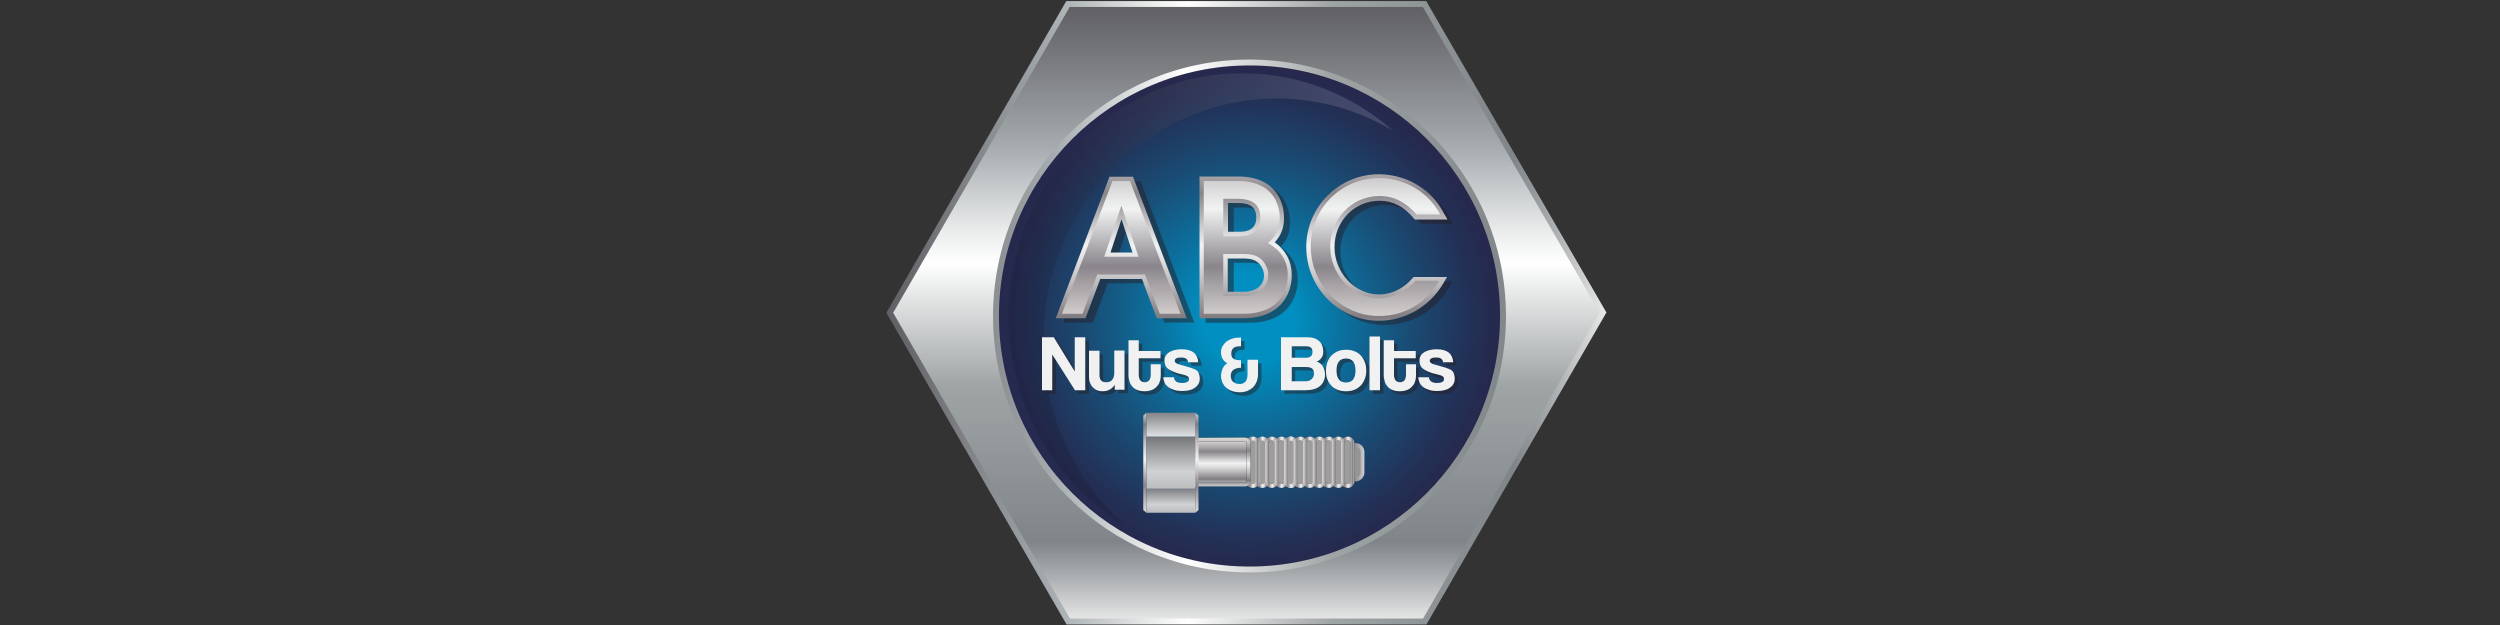 <?xml version="1.0" encoding="utf-8"?>
<!-- Generator: Adobe Illustrator 26.0.2, SVG Export Plug-In . SVG Version: 6.00 Build 0)  -->
<svg version="1.1" id="Layer_1" xmlns="http://www.w3.org/2000/svg" xmlns:xlink="http://www.w3.org/1999/xlink" x="0px" y="0px"
	 viewBox="0 0 1000 250" style="enable-background:new 0 0 1000 250;" xml:space="preserve">
<rect x="0" y="0" width="1000" height="250" fill="#333333" stroke="none"/>
<style type="text/css">
	.st0{fill:url(#SVGID_1_);}
	.st1{opacity:0.15;fill:url(#SVGID_00000168807803369086696450000009633140940224331655_);}
	.st2{fill:url(#SVGID_00000041277761963533379070000016022828438595241356_);}
	.st3{opacity:0.5;fill:#261F26;}
	.st4{opacity:0.5;}
	.st5{fill:#261F26;}
	.st6{fill:#F1F1F2;}
	
		.st7{fill:none;stroke:url(#SVGID_00000048482079292663353310000015582928144058805150_);stroke-width:2.359;stroke-miterlimit:10;}
	.st8{fill:url(#XMLID_00000044896464025388355410000006800283473313495217_);}
	.st9{fill:url(#XMLID_00000160192597841890492410000008712471599442772149_);}
	.st10{fill:url(#XMLID_00000040553755026178923030000009505184194773123242_);}
	.st11{fill:url(#XMLID_00000071517454867133251280000000951337409229623481_);}
	.st12{fill:url(#XMLID_00000167360272217529012740000002608556718200481719_);}
	.st13{fill:url(#XMLID_00000018938456235751914430000016075512613001372050_);}
	.st14{fill:#959595;}
	
		.st15{fill:#9D9D9D;stroke:url(#XMLID_00000114773250161186658810000005543037777277326512_);stroke-width:1.527;stroke-linecap:round;stroke-linejoin:round;stroke-miterlimit:10;}
	
		.st16{fill:#9D9D9D;stroke:url(#XMLID_00000044179680089024947540000003791556450517761471_);stroke-width:1.527;stroke-linecap:round;stroke-linejoin:round;stroke-miterlimit:10;}
	
		.st17{fill:none;stroke:url(#XMLID_00000125604438437550345370000017516251987668545976_);stroke-width:1.527;stroke-linecap:round;stroke-linejoin:round;stroke-miterlimit:10;}
	
		.st18{fill:url(#XMLID_00000072269735822138489140000014635501794833119875_);stroke:#243035;stroke-width:1.527;stroke-linecap:round;stroke-linejoin:round;stroke-miterlimit:10;}
	
		.st19{fill:none;stroke:url(#XMLID_00000000196686622461154010000014467882139922034052_);stroke-width:1.527;stroke-linecap:round;stroke-linejoin:round;stroke-miterlimit:10;}
	.st20{fill:#9D9D9D;stroke:#243035;stroke-width:1.527;stroke-linecap:round;stroke-linejoin:round;stroke-miterlimit:10;}
	
		.st21{fill:#9D9D9D;stroke:url(#XMLID_00000175322810652286337320000003018578338845481383_);stroke-width:1.527;stroke-linecap:round;stroke-linejoin:round;stroke-miterlimit:10;}
	
		.st22{fill:none;stroke:url(#XMLID_00000160874570262922659770000014756767086720699828_);stroke-width:1.527;stroke-linecap:round;stroke-linejoin:round;stroke-miterlimit:10;}
	
		.st23{fill:none;stroke:url(#XMLID_00000008854353546523344360000014779389810474318227_);stroke-width:1.527;stroke-linecap:round;stroke-linejoin:round;stroke-miterlimit:10;}
	
		.st24{fill:none;stroke:url(#XMLID_00000053526919283521127500000006030120774664377247_);stroke-width:1.527;stroke-linecap:round;stroke-linejoin:round;stroke-miterlimit:10;}
	
		.st25{fill:none;stroke:url(#XMLID_00000033362726111140498730000002920452116880470181_);stroke-width:1.527;stroke-linecap:round;stroke-linejoin:round;stroke-miterlimit:10;}
	
		.st26{fill:none;stroke:url(#XMLID_00000180326858528452007070000009585469718253451189_);stroke-width:1.527;stroke-linecap:round;stroke-linejoin:round;stroke-miterlimit:10;}
	
		.st27{fill:none;stroke:url(#XMLID_00000111878538892645815740000002837888817614267576_);stroke-width:1.527;stroke-linecap:round;stroke-linejoin:round;stroke-miterlimit:10;}
	
		.st28{fill:none;stroke:url(#XMLID_00000013911101418942298390000012021288404114029459_);stroke-width:1.527;stroke-linecap:round;stroke-linejoin:round;stroke-miterlimit:10;}
	
		.st29{fill:none;stroke:url(#XMLID_00000085935386237755893370000003315108676083689623_);stroke-width:1.527;stroke-linecap:round;stroke-linejoin:round;stroke-miterlimit:10;}
	
		.st30{fill:none;stroke:url(#XMLID_00000067224191511704391250000004029785345463569796_);stroke-width:1.527;stroke-linecap:round;stroke-linejoin:round;stroke-miterlimit:10;}
	.st31{fill:url(#SVGID_00000126312071510658747040000007423973430365958806_);}
	.st32{fill:url(#SVGID_00000163782101414594213390000017923965397537703349_);}
	.st33{fill:url(#SVGID_00000007391569904013526520000000240268856368184982_);}
	.st34{fill:url(#SVGID_00000023251793328256965880000015725069580576876221_);}
	.st35{fill:url(#SVGID_00000109025936918345803870000010804139335384187830_);}
</style>
<g>
	<radialGradient id="SVGID_1_" cx="499.691" cy="127.949" r="140.692" gradientUnits="userSpaceOnUse">
		<stop  offset="0.129" style="stop-color:#008FC0"/>
		<stop  offset="0.26" style="stop-color:#0B72A0"/>
		<stop  offset="0.47" style="stop-color:#1A4A72"/>
		<stop  offset="0.632" style="stop-color:#233056"/>
		<stop  offset="0.726" style="stop-color:#27274B"/>
		<stop  offset="1" style="stop-color:#1A1131"/>
	</radialGradient>
	<circle class="st0" cx="499.7" cy="127.9" r="103.2"/>
	
		<linearGradient id="SVGID_00000158733205244885785960000014694314366682526862_" gradientUnits="userSpaceOnUse" x1="553.826" y1="47.831" x2="404.098" y2="160.659">
		<stop  offset="0" style="stop-color:#FFFFFF"/>
		<stop  offset="5.181575e-02" style="stop-color:#E2E1E2"/>
		<stop  offset="0.152" style="stop-color:#B0AEB1"/>
		<stop  offset="0.257" style="stop-color:#848085"/>
		<stop  offset="0.364" style="stop-color:#5F5A5F"/>
		<stop  offset="0.475" style="stop-color:#403B41"/>
		<stop  offset="0.589" style="stop-color:#29232A"/>
		<stop  offset="0.71" style="stop-color:#181119"/>
		<stop  offset="0.841" style="stop-color:#0E070F"/>
		<stop  offset="1" style="stop-color:#0B040C"/>
	</linearGradient>
	<path style="opacity:0.15;fill:url(#SVGID_00000158733205244885785960000014694314366682526862_);" d="M417.3,136.4
		c0-53.5,41.8-97,93.4-97c16.9,0,32.8,4.7,46.5,12.9c-16.3-14.4-37.4-23-60.4-23c-51.6,0-93.4,43.4-93.4,97
		c0,36,18.9,67.4,46.9,84.1C430.1,192.5,417.3,166,417.3,136.4z"/>
	
		<linearGradient id="SVGID_00000119112856891601897010000002068376875723365011_" gradientUnits="userSpaceOnUse" x1="498.5" y1="1.556" x2="498.5" y2="248.667">
		<stop  offset="0" style="stop-color:#5F5F63"/>
		<stop  offset="0.102" style="stop-color:#7C7E82"/>
		<stop  offset="0.231" style="stop-color:#A5ABAE"/>
		<stop  offset="0.24" style="stop-color:#A9AFB2"/>
		<stop  offset="0.361" style="stop-color:#E7E9E9"/>
		<stop  offset="0.419" style="stop-color:#FFFFFF"/>
		<stop  offset="0.618" style="stop-color:#9FA4A5"/>
		<stop  offset="0.871" style="stop-color:#808589"/>
		<stop  offset="0.931" style="stop-color:#AEB1B3"/>
		<stop  offset="1" style="stop-color:#E9E9E9"/>
	</linearGradient>
	<path style="fill:url(#SVGID_00000119112856891601897010000002068376875723365011_);" d="M569.8,1.6l-142.6,0l-71.3,123.5
		l71.4,123.5l142.6,0l71.3-123.6L569.8,1.6z M499.8,227.8c-56,0-101.4-45.4-101.4-101.4c0-56,45.4-101.4,101.4-101.4
		c56,0,101.4,45.4,101.4,101.4C601.2,182.4,555.8,227.8,499.8,227.8z"/>
	<path id="XMLID_136_" class="st3" d="M465.7,129l-5.9-15.7h-16.7l-5.9,15.7h-11.9l21.5-56.6h9.4l21.5,56.6H465.7z M455.9,102.7
		l-4.4-13.3l-4.4,13.3H455.9z"/>
	<path id="XMLID_132_" class="st3" d="M482.2,129V72.4h15.5c8.6,0,14.6,3.5,17.1,10c0.8,2,1.2,4.3,1.2,6.5c0,4-1.1,7-3.7,9.8
		c4.5,3.3,6.8,7.7,6.8,13.2c0,2.5-0.5,4.9-1.4,7.1c-2.9,6.6-9.1,10.1-18,10.1H482.2z M500.1,118.4c3.9,0,7.9-2,7.9-6.6
		c0-1.4-0.6-3-1.5-4.1c-1.7-2.2-3.8-2.6-7.3-2.6h-5.7v13.3H500.1z M498,94.5c6.1,0,6.8-3.3,6.8-5.7c0-2.5-0.7-5.8-7.2-5.8h-4.1v11.5
		H498z"/>
	<path id="XMLID_131_" class="st3" d="M553.8,130c-16,0-29-13.3-29-29.5c0-16.1,13.1-29.1,29.1-29.1c6.1,0,12.4,2,17.2,5.5
		c4.3,3,6.6,6.2,8.7,10l1.5,2.6h-13.1l-0.5-0.6c-4-4.7-8.3-6.9-13.6-6.9c-10.1,0-18,8.2-18,18.6c0,10.2,8.2,18.9,17.9,18.9
		c4.8,0,9.8-2.4,13.2-6.4l0.5-0.6h13.4l-1.5,2.6C574.1,124.4,564.5,130,553.8,130z"/>
	<g class="st4">
		<path class="st5" d="M431.5,157.5l-9.1-14.3v14.3h-4.1v-21.2h4.7l8.4,13.7v-13.7h4.2v21.2H431.5z"/>
		<path class="st5" d="M447.3,157.5v-2.2c-1.1,1.7-2.7,2.6-4.9,2.6c-0.8,0-1.5-0.1-2.2-0.4c-0.7-0.3-1.2-0.7-1.7-1.2
			c-0.5-0.5-0.8-1.1-1.1-1.8c-0.3-0.7-0.4-1.5-0.4-2.4v-10.4h4.2v9.7c0,2,0.9,2.9,2.7,2.9c1.1,0,1.9-0.3,2.4-1
			c0.5-0.7,0.8-1.5,0.8-2.6v-9.1h4.1v15.7H447.3z"/>
		<path class="st5" d="M461.8,147.1h3.9v4.5c0,0.8-0.1,1.6-0.4,2.4c-0.2,0.8-0.6,1.4-1.2,2c-0.5,0.6-1.2,1.1-2,1.4
			c-0.8,0.3-1.8,0.5-2.9,0.5c-1.2,0-2.1-0.2-2.9-0.5c-0.8-0.3-1.5-0.8-2-1.4c-0.5-0.6-0.9-1.2-1.1-2c-0.2-0.8-0.4-1.6-0.4-2.4v-14.1
			h4.1v4.3h8.7v2.9H457v6.5c0,1,0.2,1.8,0.6,2.3c0.4,0.5,1,0.8,1.8,0.8c0.8,0,1.4-0.3,1.8-0.8c0.4-0.5,0.6-1.3,0.6-2.3V147.1z"/>
		<path class="st5" d="M476.7,146.5c-0.1-0.7-0.4-1.3-0.8-1.6c-0.4-0.3-1.1-0.5-2-0.5c-0.9,0-1.5,0.1-1.9,0.3
			c-0.4,0.2-0.7,0.5-0.7,1c0,0.4,0.2,0.8,0.7,1c0.4,0.3,1.1,0.5,1.9,0.7c1.4,0.4,2.5,0.7,3.5,1c0.9,0.3,1.7,0.6,2.3,0.9
			c0.6,0.4,1,0.8,1.2,1.4c0.2,0.5,0.4,1.3,0.4,2.2c0,1.4-0.6,2.6-1.8,3.5c-1.2,0.9-2.9,1.4-5.2,1.4c-1.1,0-2.2-0.1-3.1-0.4
			c-0.9-0.3-1.7-0.6-2.4-1.1c-0.7-0.5-1.2-1.1-1.5-1.7c-0.4-0.7-0.5-1.4-0.6-2.3h4.3c0,0.7,0.3,1.3,0.9,1.7c0.6,0.4,1.3,0.6,2.3,0.6
			c0.8,0,1.5-0.1,2-0.4c0.6-0.2,0.8-0.6,0.8-1.1c0-0.6-0.2-1-0.6-1.2c-0.4-0.3-1.1-0.5-1.9-0.7c-1.5-0.3-2.8-0.7-3.7-1.1
			c-0.9-0.4-1.7-0.8-2.2-1.2c-0.5-0.4-0.9-0.9-1.1-1.5c-0.2-0.5-0.3-1.1-0.3-1.8c0-0.6,0.1-1.2,0.4-1.7c0.2-0.5,0.6-1,1.2-1.4
			c0.5-0.4,1.2-0.7,2.1-1c0.9-0.2,1.9-0.4,3.1-0.4c2.3,0,3.9,0.5,5,1.4c1,0.9,1.6,2.2,1.7,3.8H476.7z"/>
		<path class="st5" d="M500.6,145.3h4v5.7c0,1.1-0.2,2.1-0.5,3c-0.4,0.9-0.8,1.6-1.5,2.3c-0.6,0.6-1.4,1.1-2.3,1.5
			c-0.9,0.3-1.8,0.5-2.9,0.5c-1.2,0-2.3-0.2-3.2-0.5c-0.9-0.3-1.7-0.8-2.4-1.4c-0.7-0.6-1.1-1.3-1.5-2.1c-0.3-0.8-0.5-1.7-0.5-2.6
			c0-0.5,0.1-1,0.2-1.5c0.1-0.5,0.3-1,0.5-1.5c0.2-0.4,0.5-0.8,0.8-1.2c0.3-0.3,0.7-0.6,1-0.8c-1.6-0.9-2.5-2.3-2.5-4.4
			c0-0.9,0.2-1.7,0.6-2.4c0.4-0.7,0.9-1.3,1.6-1.9c0.7-0.5,1.5-0.9,2.5-1.2c1-0.3,2.1-0.4,3.3-0.4v3.5c-1.5,0-2.5,0.2-3,0.7
			c-0.6,0.5-0.9,1.2-0.9,2.3c0,0.9,0.3,1.6,0.9,2c0.6,0.4,1.6,0.6,3,0.6v3c-1.3,0-2.3,0.3-3,0.8c-0.7,0.5-1.1,1.3-1.1,2.4
			c0,0.4,0.1,0.9,0.2,1.3c0.1,0.4,0.4,0.7,0.6,1c0.3,0.3,0.7,0.5,1.1,0.7c0.4,0.2,1,0.3,1.6,0.3c2.1,0,3.2-1.3,3.2-3.8V145.3z"/>
		<path class="st5" d="M513.8,157.5v-21.2h10.5c2.1,0,3.7,0.5,4.8,1.6c1.1,1,1.6,2.4,1.6,4.2c0,0.9-0.2,1.7-0.7,2.4
			c-0.5,0.7-1.1,1.2-1.9,1.5c0.4,0.2,0.9,0.4,1.3,0.7c0.4,0.3,0.7,0.6,1,1c0.3,0.4,0.5,0.9,0.7,1.5c0.2,0.6,0.3,1.2,0.3,2
			c0,1.9-0.7,3.5-2,4.6c-1.3,1.1-3.3,1.7-6,1.7H513.8z M518.1,139.9v4.6h5.6c1.8,0,2.7-0.8,2.7-2.3c0-0.8-0.2-1.4-0.7-1.8
			c-0.5-0.4-1.2-0.5-2.3-0.5H518.1z M523.7,153.9c1,0,1.8-0.3,2.4-0.9s0.9-1.3,0.9-2.2c0-0.9-0.3-1.6-0.8-2
			c-0.6-0.4-1.3-0.6-2.4-0.6h-5.7v5.7H523.7z"/>
		<path class="st5" d="M539.9,157.9c-1.3,0-2.4-0.2-3.4-0.6c-1-0.4-1.9-1-2.5-1.7c-0.7-0.7-1.2-1.6-1.6-2.6s-0.5-2.1-0.5-3.4
			c0-1.2,0.2-2.4,0.6-3.4c0.4-1,0.9-1.9,1.6-2.6c0.7-0.7,1.6-1.3,2.5-1.7c1-0.4,2.1-0.6,3.4-0.6c1.2,0,2.3,0.2,3.3,0.6
			c1,0.4,1.8,0.9,2.5,1.7c0.7,0.7,1.2,1.6,1.6,2.6c0.4,1,0.6,2.2,0.6,3.4c0,1.3-0.2,2.4-0.6,3.4c-0.4,1-0.9,1.9-1.6,2.6
			c-0.7,0.7-1.5,1.3-2.5,1.7C542.2,157.7,541.1,157.9,539.9,157.9z M539.9,154.4c2.5,0,3.8-1.6,3.8-4.8c0-3.2-1.3-4.8-3.8-4.8
			c-2.5,0-3.8,1.6-3.8,4.8C536,152.8,537.3,154.4,539.9,154.4z"/>
		<path class="st5" d="M549.2,157.5V136h4.2v21.5H549.2z"/>
		<path class="st5" d="M563.9,147.1h3.9v4.5c0,0.8-0.1,1.6-0.4,2.4c-0.2,0.8-0.6,1.4-1.2,2c-0.5,0.6-1.2,1.1-2,1.4
			c-0.8,0.3-1.8,0.5-2.9,0.5c-1.2,0-2.1-0.2-2.9-0.5c-0.8-0.3-1.5-0.8-2-1.4c-0.5-0.6-0.9-1.2-1.1-2c-0.2-0.8-0.4-1.6-0.4-2.4v-14.1
			h4.1v4.3h8.7v2.9h-8.7v6.5c0,1,0.2,1.8,0.6,2.3c0.4,0.5,1,0.8,1.8,0.8c0.8,0,1.4-0.3,1.8-0.8c0.4-0.5,0.6-1.3,0.6-2.3V147.1z"/>
		<path class="st5" d="M578.7,146.5c-0.1-0.7-0.4-1.3-0.8-1.6c-0.4-0.3-1.1-0.5-2-0.5c-0.9,0-1.5,0.1-1.9,0.3
			c-0.4,0.2-0.7,0.5-0.7,1c0,0.4,0.2,0.8,0.7,1c0.4,0.3,1.1,0.5,1.9,0.7c1.4,0.4,2.5,0.7,3.5,1c0.9,0.3,1.7,0.6,2.3,0.9
			c0.6,0.4,1,0.8,1.2,1.4c0.2,0.5,0.4,1.3,0.4,2.2c0,1.4-0.6,2.6-1.8,3.5c-1.2,0.9-2.9,1.4-5.2,1.4c-1.1,0-2.2-0.1-3.1-0.4
			c-0.9-0.3-1.7-0.6-2.4-1.1c-0.7-0.5-1.2-1.1-1.5-1.7c-0.4-0.7-0.5-1.4-0.6-2.3h4.3c0,0.7,0.3,1.3,0.9,1.7c0.6,0.4,1.3,0.6,2.3,0.6
			c0.8,0,1.5-0.1,2-0.4c0.6-0.2,0.8-0.6,0.8-1.1c0-0.6-0.2-1-0.6-1.2c-0.4-0.3-1.1-0.5-1.9-0.7c-1.5-0.3-2.8-0.7-3.7-1.1
			c-0.9-0.4-1.7-0.8-2.2-1.2c-0.5-0.4-0.9-0.9-1.1-1.5c-0.2-0.5-0.3-1.1-0.3-1.8c0-0.6,0.1-1.2,0.4-1.7c0.2-0.5,0.6-1,1.2-1.4
			c0.5-0.4,1.2-0.7,2.1-1c0.9-0.2,1.9-0.4,3.1-0.4c2.3,0,3.9,0.5,5,1.4c1,0.9,1.6,2.2,1.7,3.8H578.7z"/>
	</g>
	<g>
		<path class="st6" d="M430,156.1l-9.1-14.3v14.3h-4.1v-21.2h4.7l8.4,13.7v-13.7h4.2v21.2H430z"/>
		<path class="st6" d="M445.9,156.1v-2.2c-1.1,1.7-2.7,2.6-4.9,2.6c-0.8,0-1.5-0.1-2.2-0.4c-0.7-0.3-1.2-0.7-1.7-1.2
			c-0.5-0.5-0.8-1.1-1.1-1.8c-0.3-0.7-0.4-1.5-0.4-2.4v-10.4h4.2v9.7c0,2,0.9,2.9,2.7,2.9c1.1,0,1.9-0.3,2.4-1
			c0.5-0.7,0.8-1.5,0.8-2.6v-9.1h4.1v15.7H445.9z"/>
		<path class="st6" d="M460.4,145.7h3.9v4.5c0,0.8-0.1,1.6-0.4,2.4c-0.2,0.8-0.6,1.4-1.2,2c-0.5,0.6-1.2,1.1-2,1.4
			c-0.8,0.3-1.8,0.5-2.9,0.5c-1.2,0-2.1-0.2-2.9-0.5c-0.8-0.3-1.5-0.8-2-1.4c-0.5-0.6-0.9-1.2-1.1-2c-0.2-0.8-0.4-1.6-0.4-2.4v-14.1
			h4.1v4.3h8.7v2.9h-8.7v6.5c0,1,0.2,1.8,0.6,2.3c0.4,0.5,1,0.8,1.8,0.8c0.8,0,1.4-0.3,1.8-0.8c0.4-0.5,0.6-1.3,0.6-2.3V145.7z"/>
		<path class="st6" d="M475.3,145.1c-0.1-0.7-0.4-1.3-0.8-1.6c-0.4-0.3-1.1-0.5-2-0.5c-0.9,0-1.5,0.1-1.9,0.3
			c-0.4,0.2-0.7,0.5-0.7,1c0,0.4,0.2,0.8,0.7,1c0.4,0.3,1.1,0.5,1.9,0.7c1.4,0.4,2.5,0.7,3.5,1c0.9,0.3,1.7,0.6,2.3,0.9
			c0.6,0.4,1,0.8,1.2,1.4c0.2,0.5,0.4,1.3,0.4,2.2c0,1.4-0.6,2.6-1.8,3.5c-1.2,0.9-2.9,1.4-5.2,1.4c-1.1,0-2.2-0.1-3.1-0.4
			c-0.9-0.3-1.7-0.6-2.4-1.1c-0.7-0.5-1.2-1.1-1.5-1.7s-0.5-1.4-0.6-2.3h4.3c0,0.7,0.3,1.3,0.9,1.7c0.6,0.4,1.3,0.6,2.3,0.6
			c0.8,0,1.5-0.1,2-0.4c0.6-0.2,0.8-0.6,0.8-1.1c0-0.6-0.2-1-0.6-1.2c-0.4-0.3-1.1-0.5-1.9-0.7c-1.5-0.3-2.8-0.7-3.7-1.1
			c-0.9-0.4-1.7-0.8-2.2-1.2c-0.5-0.4-0.9-0.9-1.1-1.5c-0.2-0.5-0.3-1.1-0.3-1.8c0-0.6,0.1-1.2,0.4-1.7c0.2-0.5,0.6-1,1.2-1.4
			c0.5-0.4,1.2-0.7,2.1-1c0.9-0.2,1.9-0.4,3.1-0.4c2.3,0,3.9,0.5,5,1.4c1,0.9,1.6,2.2,1.7,3.8H475.3z"/>
		<path class="st6" d="M499.2,143.9h4v5.7c0,1.1-0.2,2.1-0.5,3c-0.4,0.9-0.8,1.6-1.5,2.3c-0.6,0.6-1.4,1.1-2.3,1.5
			c-0.9,0.3-1.8,0.5-2.9,0.5c-1.2,0-2.3-0.2-3.2-0.5c-0.9-0.3-1.7-0.8-2.4-1.4c-0.7-0.6-1.1-1.3-1.5-2.1c-0.3-0.8-0.5-1.7-0.5-2.6
			c0-0.5,0.1-1,0.2-1.5c0.1-0.5,0.3-1,0.5-1.5c0.2-0.4,0.5-0.8,0.8-1.2c0.3-0.3,0.7-0.6,1-0.8c-1.6-0.9-2.5-2.3-2.5-4.4
			c0-0.9,0.2-1.7,0.6-2.4c0.4-0.7,0.9-1.3,1.6-1.9c0.7-0.5,1.5-0.9,2.5-1.2c1-0.3,2.1-0.4,3.3-0.4v3.5c-1.5,0-2.5,0.2-3,0.7
			c-0.6,0.5-0.9,1.2-0.9,2.3c0,0.9,0.3,1.6,0.9,2c0.6,0.4,1.6,0.6,3,0.6v3c-1.3,0-2.3,0.3-3,0.8c-0.7,0.5-1.1,1.3-1.1,2.4
			c0,0.4,0.1,0.9,0.2,1.3c0.1,0.4,0.4,0.7,0.6,1c0.3,0.3,0.7,0.5,1.1,0.7c0.4,0.2,1,0.3,1.6,0.3c2.1,0,3.2-1.3,3.2-3.8V143.9z"/>
		<path class="st6" d="M512.4,156.1v-21.2h10.5c2.1,0,3.7,0.5,4.8,1.6c1.1,1,1.6,2.4,1.6,4.2c0,0.9-0.2,1.7-0.7,2.4
			c-0.5,0.7-1.1,1.2-1.9,1.5c0.4,0.2,0.9,0.4,1.3,0.7c0.4,0.3,0.7,0.6,1,1c0.3,0.4,0.5,0.9,0.7,1.5c0.2,0.6,0.3,1.2,0.3,2
			c0,1.9-0.7,3.5-2,4.6c-1.3,1.1-3.3,1.7-6,1.7H512.4z M516.7,138.5v4.6h5.6c1.8,0,2.7-0.8,2.7-2.3c0-0.8-0.2-1.4-0.7-1.8
			c-0.5-0.4-1.2-0.5-2.3-0.5H516.7z M522.3,152.5c1,0,1.8-0.3,2.4-0.9s0.9-1.3,0.9-2.2c0-0.9-0.3-1.6-0.8-2
			c-0.6-0.4-1.3-0.6-2.4-0.6h-5.7v5.7H522.3z"/>
		<path class="st6" d="M538.4,156.5c-1.3,0-2.4-0.2-3.4-0.6c-1-0.4-1.9-1-2.5-1.7c-0.7-0.7-1.2-1.6-1.6-2.6s-0.5-2.1-0.5-3.4
			c0-1.2,0.2-2.4,0.6-3.4c0.4-1,0.9-1.9,1.6-2.6c0.7-0.7,1.6-1.3,2.5-1.7c1-0.4,2.1-0.6,3.4-0.6c1.2,0,2.3,0.2,3.3,0.6
			c1,0.4,1.8,0.9,2.5,1.7c0.7,0.7,1.2,1.6,1.6,2.6c0.4,1,0.6,2.2,0.6,3.4c0,1.3-0.2,2.4-0.6,3.4c-0.4,1-0.9,1.9-1.6,2.6
			c-0.7,0.7-1.5,1.3-2.5,1.7C540.8,156.3,539.7,156.5,538.4,156.5z M538.4,153c2.5,0,3.8-1.6,3.8-4.8c0-3.2-1.3-4.8-3.8-4.8
			c-2.5,0-3.8,1.6-3.8,4.8C534.6,151.4,535.9,153,538.4,153z"/>
		<path class="st6" d="M547.8,156.1v-21.5h4.2v21.5H547.8z"/>
		<path class="st6" d="M562.5,145.7h3.9v4.5c0,0.8-0.1,1.6-0.4,2.4c-0.2,0.8-0.6,1.4-1.2,2c-0.5,0.6-1.2,1.1-2,1.4
			c-0.8,0.3-1.8,0.5-2.9,0.5c-1.2,0-2.1-0.2-2.9-0.5c-0.8-0.3-1.5-0.8-2-1.4c-0.5-0.6-0.9-1.2-1.1-2c-0.2-0.8-0.4-1.6-0.4-2.4v-14.1
			h4.1v4.3h8.7v2.9h-8.7v6.5c0,1,0.2,1.8,0.6,2.3c0.4,0.5,1,0.8,1.8,0.8c0.8,0,1.4-0.3,1.8-0.8c0.4-0.5,0.6-1.3,0.6-2.3V145.7z"/>
		<path class="st6" d="M577.3,145.1c-0.1-0.7-0.4-1.3-0.8-1.6c-0.4-0.3-1.1-0.5-2-0.5c-0.9,0-1.5,0.1-1.9,0.3
			c-0.4,0.2-0.7,0.5-0.7,1c0,0.4,0.2,0.8,0.7,1c0.4,0.3,1.1,0.5,1.9,0.7c1.4,0.4,2.5,0.7,3.5,1c0.9,0.3,1.7,0.6,2.3,0.9
			c0.6,0.4,1,0.8,1.2,1.4c0.2,0.5,0.4,1.3,0.4,2.2c0,1.4-0.6,2.6-1.8,3.5c-1.2,0.9-2.9,1.4-5.2,1.4c-1.1,0-2.2-0.1-3.1-0.4
			c-0.9-0.3-1.7-0.6-2.4-1.1c-0.7-0.5-1.2-1.1-1.5-1.7s-0.5-1.4-0.6-2.3h4.3c0,0.7,0.3,1.3,0.9,1.7c0.6,0.4,1.3,0.6,2.3,0.6
			c0.8,0,1.5-0.1,2-0.4c0.6-0.2,0.8-0.6,0.8-1.1c0-0.6-0.2-1-0.6-1.2c-0.4-0.3-1.1-0.5-1.9-0.7c-1.5-0.3-2.8-0.7-3.7-1.1
			c-0.9-0.4-1.7-0.8-2.2-1.2c-0.5-0.4-0.9-0.9-1.1-1.5c-0.2-0.5-0.3-1.1-0.3-1.8c0-0.6,0.1-1.2,0.4-1.7c0.2-0.5,0.6-1,1.2-1.4
			c0.5-0.4,1.2-0.7,2.1-1c0.9-0.2,1.9-0.4,3.1-0.4c2.3,0,3.9,0.5,5,1.4c1,0.9,1.6,2.2,1.7,3.8H577.3z"/>
	</g>
	
		<linearGradient id="SVGID_00000168821753038460883130000015919461215469502891_" gradientUnits="userSpaceOnUse" x1="354.473" y1="125.111" x2="642.527" y2="125.111">
		<stop  offset="0" style="stop-color:#5F5F63"/>
		<stop  offset="0.102" style="stop-color:#7C7E82"/>
		<stop  offset="0.231" style="stop-color:#A5ABAE"/>
		<stop  offset="0.24" style="stop-color:#A9AFB2"/>
		<stop  offset="0.361" style="stop-color:#E7E9E9"/>
		<stop  offset="0.419" style="stop-color:#FFFFFF"/>
		<stop  offset="0.618" style="stop-color:#9FA4A5"/>
		<stop  offset="0.871" style="stop-color:#808589"/>
		<stop  offset="0.931" style="stop-color:#AEB1B3"/>
		<stop  offset="1" style="stop-color:#E9E9E9"/>
	</linearGradient>
	
		<path style="fill:none;stroke:url(#SVGID_00000168821753038460883130000015919461215469502891_);stroke-width:2.359;stroke-miterlimit:10;" d="
		M569.8,1.6l-142.6,0l-71.3,123.5l71.4,123.5l142.6,0l71.3-123.6L569.8,1.6z M499.8,227.8c-56,0-101.4-45.4-101.4-101.4
		c0-56,45.4-101.4,101.4-101.4c56,0,101.4,45.4,101.4,101.4C601.2,182.4,555.8,227.8,499.8,227.8z"/>
	<g>
		
			<linearGradient id="XMLID_00000052088060118605350570000010099068872715912632_" gradientUnits="userSpaceOnUse" x1="448.522" y1="55.736" x2="448.522" y2="136.889">
			<stop  offset="0" style="stop-color:#E4E1DE"/>
			<stop  offset="0" style="stop-color:#DCD8D5"/>
			<stop  offset="6.299578e-02" style="stop-color:#CDC9C8"/>
			<stop  offset="0.183" style="stop-color:#A6A2A5"/>
			<stop  offset="0.264" style="stop-color:#89858B"/>
			<stop  offset="0.522" style="stop-color:#F1F2F2"/>
			<stop  offset="0.586" style="stop-color:#E3E3E4"/>
			<stop  offset="0.707" style="stop-color:#BEBCBE"/>
			<stop  offset="0.872" style="stop-color:#827E82"/>
			<stop  offset="0.876" style="stop-color:#807C80"/>
			<stop  offset="1" style="stop-color:#D0D1D2"/>
			<stop  offset="1" style="stop-color:#A5A7AA"/>
		</linearGradient>
		<path id="XMLID_128_" style="fill:url(#XMLID_00000052088060118605350570000010099068872715912632_);" d="M462.7,127.3l-5.9-15.7
			h-16.7l-5.9,15.7h-11.9l21.5-56.6h9.4l21.5,56.6H462.7z M453,101l-4.4-13.3l-4.4,13.3H453z"/>
		
			<linearGradient id="XMLID_00000028291983412422883080000005988334489363875230_" gradientUnits="userSpaceOnUse" x1="448.522" y1="130.264" x2="448.522" y2="41.184">
			<stop  offset="0" style="stop-color:#E4E1DE"/>
			<stop  offset="0" style="stop-color:#DCD8D5"/>
			<stop  offset="6.299578e-02" style="stop-color:#CDC9C8"/>
			<stop  offset="0.183" style="stop-color:#A6A2A5"/>
			<stop  offset="0.264" style="stop-color:#89858B"/>
			<stop  offset="0.522" style="stop-color:#F1F2F2"/>
			<stop  offset="0.586" style="stop-color:#E3E3E4"/>
			<stop  offset="0.707" style="stop-color:#BEBCBE"/>
			<stop  offset="0.872" style="stop-color:#827E82"/>
			<stop  offset="0.876" style="stop-color:#807C80"/>
			<stop  offset="1" style="stop-color:#D0D1D2"/>
			<stop  offset="1" style="stop-color:#A5A7AA"/>
		</linearGradient>
		<path id="XMLID_125_" style="fill:url(#XMLID_00000028291983412422883080000005988334489363875230_);" d="M463.9,125.5l-5.9-15.7
			h-19.1l-5.9,15.7h-8.2L445,72.4h7l20.2,53.1H463.9z M448.6,82.4h-0.1l-6.8,20.3h13.7L448.6,82.4z"/>
		
			<linearGradient id="XMLID_00000144338226786934809690000010063732736401463968_" gradientUnits="userSpaceOnUse" x1="498.344" y1="55.736" x2="498.344" y2="136.889">
			<stop  offset="0" style="stop-color:#E4E1DE"/>
			<stop  offset="0" style="stop-color:#DCD8D5"/>
			<stop  offset="6.299578e-02" style="stop-color:#CDC9C8"/>
			<stop  offset="0.183" style="stop-color:#A6A2A5"/>
			<stop  offset="0.264" style="stop-color:#89858B"/>
			<stop  offset="0.522" style="stop-color:#F1F2F2"/>
			<stop  offset="0.586" style="stop-color:#E3E3E4"/>
			<stop  offset="0.707" style="stop-color:#BEBCBE"/>
			<stop  offset="0.872" style="stop-color:#827E82"/>
			<stop  offset="0.876" style="stop-color:#807C80"/>
			<stop  offset="1" style="stop-color:#D0D1D2"/>
			<stop  offset="1" style="stop-color:#A5A7AA"/>
		</linearGradient>
		<path id="XMLID_121_" style="fill:url(#XMLID_00000144338226786934809690000010063732736401463968_);" d="M479.8,127.3V70.6h15.5
			c8.6,0,14.6,3.5,17.1,10c0.8,2,1.2,4.3,1.2,6.5c0,4-1.1,7-3.7,9.8c4.5,3.3,6.8,7.7,6.8,13.2c0,2.5-0.5,4.9-1.4,7.1
			c-2.9,6.6-9.1,10.1-18,10.1H479.8z M497.7,116.7c3.9,0,7.9-2,7.9-6.6c0-1.4-0.6-3-1.5-4.1c-1.7-2.2-3.8-2.6-7.3-2.6h-5.7v13.3
			H497.7z M495.7,92.7c6.1,0,6.8-3.3,6.8-5.7c0-2.5-0.7-5.8-7.2-5.8h-4.1v11.5H495.7z"/>
		
			<linearGradient id="XMLID_00000014635539056814883580000010425596447946680220_" gradientUnits="userSpaceOnUse" x1="498.344" y1="130.264" x2="498.344" y2="41.184">
			<stop  offset="0" style="stop-color:#E4E1DE"/>
			<stop  offset="0" style="stop-color:#DCD8D5"/>
			<stop  offset="6.299578e-02" style="stop-color:#CDC9C8"/>
			<stop  offset="0.183" style="stop-color:#A6A2A5"/>
			<stop  offset="0.264" style="stop-color:#89858B"/>
			<stop  offset="0.522" style="stop-color:#F1F2F2"/>
			<stop  offset="0.586" style="stop-color:#E3E3E4"/>
			<stop  offset="0.707" style="stop-color:#BEBCBE"/>
			<stop  offset="0.872" style="stop-color:#827E82"/>
			<stop  offset="0.876" style="stop-color:#807C80"/>
			<stop  offset="1" style="stop-color:#D0D1D2"/>
			<stop  offset="1" style="stop-color:#A5A7AA"/>
		</linearGradient>
		<path id="XMLID_117_" style="fill:url(#XMLID_00000014635539056814883580000010425596447946680220_);" d="M513.8,116.5
			c-2.9,6.7-9.5,9-16.4,9h-15.9V72.4h13.8c6.7,0,12.9,2.3,15.5,8.9c0.7,1.9,1.1,3.9,1.1,5.8c0,4.4-1.5,7.3-4.7,10.1
			c5,2.9,7.9,7,7.9,12.9C515.1,112.3,514.7,114.5,513.8,116.5z M495.2,79.5h-5.9v15h6.3c5,0,8.5-2.2,8.5-7.5
			C504.2,81.4,500.2,79.5,495.2,79.5z M505.5,104.8c-2.2-2.9-5.2-3.2-8.7-3.2h-7.5v16.8h8.4c5,0,9.6-2.9,9.6-8.3
			C507.4,108.2,506.6,106.3,505.5,104.8z"/>
		<g>
			
				<linearGradient id="XMLID_00000105419851035419735820000001119949256100361102_" gradientUnits="userSpaceOnUse" x1="550.74" y1="55.736" x2="550.74" y2="136.889">
				<stop  offset="0" style="stop-color:#E4E1DE"/>
				<stop  offset="0" style="stop-color:#DCD8D5"/>
				<stop  offset="6.299578e-02" style="stop-color:#CDC9C8"/>
				<stop  offset="0.183" style="stop-color:#A6A2A5"/>
				<stop  offset="0.264" style="stop-color:#89858B"/>
				<stop  offset="0.522" style="stop-color:#F1F2F2"/>
				<stop  offset="0.586" style="stop-color:#E3E3E4"/>
				<stop  offset="0.707" style="stop-color:#BEBCBE"/>
				<stop  offset="0.872" style="stop-color:#827E82"/>
				<stop  offset="0.876" style="stop-color:#807C80"/>
				<stop  offset="1" style="stop-color:#D0D1D2"/>
				<stop  offset="1" style="stop-color:#A5A7AA"/>
			</linearGradient>
			<path id="XMLID_116_" style="fill:url(#XMLID_00000105419851035419735820000001119949256100361102_);" d="M551.5,128.3
				c-16,0-29-13.3-29-29.5c0-16.1,13.1-29.1,29.1-29.1c6.1,0,12.4,2,17.2,5.5c4.3,3,6.6,6.2,8.7,10l1.5,2.6h-13.1l-0.5-0.6
				c-4-4.7-8.3-6.9-13.6-6.9c-10.1,0-18,8.2-18,18.6c0,10.2,8.2,18.9,17.9,18.9c4.8,0,9.8-2.4,13.2-6.4l0.5-0.6h13.4l-1.5,2.6
				C571.8,122.6,562.2,128.3,551.5,128.3z"/>
			
				<linearGradient id="XMLID_00000000209020815094992110000002738423170041355166_" gradientUnits="userSpaceOnUse" x1="550.117" y1="130.264" x2="550.117" y2="41.184">
				<stop  offset="0" style="stop-color:#E4E1DE"/>
				<stop  offset="0" style="stop-color:#DCD8D5"/>
				<stop  offset="6.299578e-02" style="stop-color:#CDC9C8"/>
				<stop  offset="0.183" style="stop-color:#A6A2A5"/>
				<stop  offset="0.264" style="stop-color:#89858B"/>
				<stop  offset="0.522" style="stop-color:#F1F2F2"/>
				<stop  offset="0.586" style="stop-color:#E3E3E4"/>
				<stop  offset="0.707" style="stop-color:#BEBCBE"/>
				<stop  offset="0.872" style="stop-color:#827E82"/>
				<stop  offset="0.876" style="stop-color:#807C80"/>
				<stop  offset="1" style="stop-color:#D0D1D2"/>
				<stop  offset="1" style="stop-color:#A5A7AA"/>
			</linearGradient>
			<path id="XMLID_114_" style="fill:url(#XMLID_00000000209020815094992110000002738423170041355166_);" d="M566.7,85.9
				c-3.9-4.6-8.7-7.5-14.9-7.5c-11.2,0-19.7,9.3-19.7,20.3c0,10.8,8.5,20.6,19.6,20.6c5.6,0,10.9-2.8,14.5-7h9.5
				c-5,8.8-13.9,14.1-24.1,14.1c-15.2,0-27.3-12.8-27.3-27.8c0-15.2,12.2-27.4,27.4-27.4c5.7,0,11.6,1.9,16.2,5.2
				c3.7,2.7,6,5.5,8.2,9.4H566.7z"/>
		</g>
	</g>
	<g>
		<path id="XMLID_113_" class="st14" d="M545,181.1l0,7.5c0,1.7-1.4,3.2-3.2,3.2l-43.3,0l0-13.8l43.3,0
			C543.6,178,545,179.4,545,181.1z"/>
		<g id="XMLID_111_">
			
				<linearGradient id="XMLID_00000064315353492787122010000009449427950197681846_" gradientUnits="userSpaceOnUse" x1="502.287" y1="184.887" x2="507.614" y2="184.887">
				<stop  offset="0" style="stop-color:#E4E1DE"/>
				<stop  offset="0" style="stop-color:#DCD8D5"/>
				<stop  offset="6.299578e-02" style="stop-color:#CDC9C8"/>
				<stop  offset="0.183" style="stop-color:#A6A2A5"/>
				<stop  offset="0.264" style="stop-color:#89858B"/>
				<stop  offset="0.522" style="stop-color:#F1F2F2"/>
				<stop  offset="0.586" style="stop-color:#E3E3E4"/>
				<stop  offset="0.707" style="stop-color:#BEBCBE"/>
				<stop  offset="0.872" style="stop-color:#827E82"/>
				<stop  offset="0.876" style="stop-color:#807C80"/>
				<stop  offset="1" style="stop-color:#D0D1D2"/>
				<stop  offset="1" style="stop-color:#A5A7AA"/>
			</linearGradient>
			
				<path id="XMLID_112_" style="fill:#9D9D9D;stroke:url(#XMLID_00000064315353492787122010000009449427950197681846_);stroke-width:1.527;stroke-linecap:round;stroke-linejoin:round;stroke-miterlimit:10;" d="
				M506.8,177.3l0,15.2c0,1-0.8,1.9-1.9,1.9s-1.9-0.8-1.9-1.9l0-15.2c0-1,0.8-1.9,1.9-1.9C506,175.4,506.8,176.2,506.8,177.3z"/>
		</g>
		<g id="XMLID_109_">
			
				<linearGradient id="XMLID_00000112614747569724223330000006440360301548909210_" gradientUnits="userSpaceOnUse" x1="498.486" y1="184.871" x2="503.814" y2="184.871">
				<stop  offset="0" style="stop-color:#E4E1DE"/>
				<stop  offset="0" style="stop-color:#DCD8D5"/>
				<stop  offset="6.299578e-02" style="stop-color:#CDC9C8"/>
				<stop  offset="0.183" style="stop-color:#A6A2A5"/>
				<stop  offset="0.264" style="stop-color:#89858B"/>
				<stop  offset="0.522" style="stop-color:#F1F2F2"/>
				<stop  offset="0.586" style="stop-color:#E3E3E4"/>
				<stop  offset="0.707" style="stop-color:#BEBCBE"/>
				<stop  offset="0.872" style="stop-color:#827E82"/>
				<stop  offset="0.876" style="stop-color:#807C80"/>
				<stop  offset="1" style="stop-color:#D0D1D2"/>
				<stop  offset="1" style="stop-color:#A5A7AA"/>
			</linearGradient>
			
				<path id="XMLID_110_" style="fill:#9D9D9D;stroke:url(#XMLID_00000112614747569724223330000006440360301548909210_);stroke-width:1.527;stroke-linecap:round;stroke-linejoin:round;stroke-miterlimit:10;" d="
				M503,177.3l0,15.2c0,1-0.8,1.9-1.9,1.9c-1,0-1.9-0.8-1.9-1.9l0-15.2c0-1,0.8-1.9,1.9-1.9C502.2,175.4,503,176.2,503,177.3z"/>
		</g>
		
			<linearGradient id="XMLID_00000070080081620946223150000003743184657100093583_" gradientUnits="userSpaceOnUse" x1="507.985" y1="184.876" x2="545.804" y2="184.876">
			<stop  offset="0" style="stop-color:#E4E1DE"/>
			<stop  offset="0" style="stop-color:#DCD8D5"/>
			<stop  offset="6.299578e-02" style="stop-color:#CDC9C8"/>
			<stop  offset="0.183" style="stop-color:#A6A2A5"/>
			<stop  offset="0.264" style="stop-color:#89858B"/>
			<stop  offset="0.522" style="stop-color:#F1F2F2"/>
			<stop  offset="0.586" style="stop-color:#E3E3E4"/>
			<stop  offset="0.707" style="stop-color:#BEBCBE"/>
			<stop  offset="0.872" style="stop-color:#827E82"/>
			<stop  offset="0.876" style="stop-color:#807C80"/>
			<stop  offset="1" style="stop-color:#D0D1D2"/>
			<stop  offset="1" style="stop-color:#A5A7AA"/>
		</linearGradient>
		
			<path id="XMLID_108_" style="fill:none;stroke:url(#XMLID_00000070080081620946223150000003743184657100093583_);stroke-width:1.527;stroke-linecap:round;stroke-linejoin:round;stroke-miterlimit:10;" d="
			M545,180.8l0,8.2c0,1.5-1.3,2.8-2.8,2.8l-33.5,0l0-13.8l33.5,0C543.8,178,545,179.2,545,180.8z"/>
		
			<linearGradient id="XMLID_00000072970639865244965920000007868747908910937247_" gradientUnits="userSpaceOnUse" x1="488.076" y1="175.912" x2="488.076" y2="193.861">
			<stop  offset="0" style="stop-color:#E4E1DE"/>
			<stop  offset="0" style="stop-color:#DCD8D5"/>
			<stop  offset="6.299578e-02" style="stop-color:#CDC9C8"/>
			<stop  offset="0.183" style="stop-color:#A6A2A5"/>
			<stop  offset="0.264" style="stop-color:#89858B"/>
			<stop  offset="0.522" style="stop-color:#F1F2F2"/>
			<stop  offset="0.586" style="stop-color:#E3E3E4"/>
			<stop  offset="0.707" style="stop-color:#BEBCBE"/>
			<stop  offset="0.872" style="stop-color:#827E82"/>
			<stop  offset="0.876" style="stop-color:#807C80"/>
			<stop  offset="1" style="stop-color:#D0D1D2"/>
			<stop  offset="1" style="stop-color:#A5A7AA"/>
		</linearGradient>
		
			<path id="XMLID_107_" style="fill:url(#XMLID_00000072970639865244965920000007868747908910937247_);stroke:#243035;stroke-width:1.527;stroke-linecap:round;stroke-linejoin:round;stroke-miterlimit:10;" d="
			M476.8,175.9l0,17.9l21.3,0c0.7,0,1.3-0.6,1.3-1.3l0-15.4c0-0.7-0.6-1.3-1.3-1.3L476.8,175.9z"/>
		
			<linearGradient id="XMLID_00000123423729616127573660000008034862520340707000_" gradientUnits="userSpaceOnUse" x1="488.076" y1="175.149" x2="488.076" y2="194.625">
			<stop  offset="0" style="stop-color:#E4E1DE"/>
			<stop  offset="0" style="stop-color:#DCD8D5"/>
			<stop  offset="6.299578e-02" style="stop-color:#CDC9C8"/>
			<stop  offset="0.183" style="stop-color:#A6A2A5"/>
			<stop  offset="0.264" style="stop-color:#89858B"/>
			<stop  offset="0.522" style="stop-color:#F1F2F2"/>
			<stop  offset="0.586" style="stop-color:#E3E3E4"/>
			<stop  offset="0.707" style="stop-color:#BEBCBE"/>
			<stop  offset="0.872" style="stop-color:#827E82"/>
			<stop  offset="0.876" style="stop-color:#807C80"/>
			<stop  offset="1" style="stop-color:#D0D1D2"/>
			<stop  offset="1" style="stop-color:#A5A7AA"/>
		</linearGradient>
		
			<path id="XMLID_106_" style="fill:none;stroke:url(#XMLID_00000123423729616127573660000008034862520340707000_);stroke-width:1.527;stroke-linecap:round;stroke-linejoin:round;stroke-miterlimit:10;" d="
			M476.8,175.9l0,17.9l21.3,0c0.7,0,1.3-0.6,1.3-1.3l0-15.4c0-0.7-0.6-1.3-1.3-1.3L476.8,175.9z"/>
		<g id="XMLID_104_">
			<path id="XMLID_105_" class="st20" d="M510.6,177.3l0,15.2c0,1-0.8,1.9-1.9,1.9c-1,0-1.9-0.8-1.9-1.9l0-15.2c0-1,0.8-1.9,1.9-1.9
				S510.6,176.2,510.6,177.3z"/>
		</g>
		<g id="XMLID_102_">
			<path id="XMLID_103_" class="st20" d="M514.4,177.3l0,15.2c0,1-0.8,1.9-1.9,1.9c-1,0-1.9-0.8-1.9-1.9l0-15.2c0-1,0.8-1.9,1.9-1.9
				C513.6,175.4,514.4,176.2,514.4,177.3z"/>
		</g>
		<g id="XMLID_100_">
			
				<linearGradient id="XMLID_00000126323695726817160090000004810421167846940599_" gradientUnits="userSpaceOnUse" x1="513.678" y1="184.88" x2="519.006" y2="184.88">
				<stop  offset="0" style="stop-color:#E4E1DE"/>
				<stop  offset="0" style="stop-color:#DCD8D5"/>
				<stop  offset="6.299578e-02" style="stop-color:#CDC9C8"/>
				<stop  offset="0.183" style="stop-color:#A6A2A5"/>
				<stop  offset="0.264" style="stop-color:#89858B"/>
				<stop  offset="0.522" style="stop-color:#F1F2F2"/>
				<stop  offset="0.586" style="stop-color:#E3E3E4"/>
				<stop  offset="0.707" style="stop-color:#BEBCBE"/>
				<stop  offset="0.872" style="stop-color:#827E82"/>
				<stop  offset="0.876" style="stop-color:#807C80"/>
				<stop  offset="1" style="stop-color:#D0D1D2"/>
				<stop  offset="1" style="stop-color:#A5A7AA"/>
			</linearGradient>
			
				<path id="XMLID_101_" style="fill:#9D9D9D;stroke:url(#XMLID_00000126323695726817160090000004810421167846940599_);stroke-width:1.527;stroke-linecap:round;stroke-linejoin:round;stroke-miterlimit:10;" d="
				M518.2,177.3l0,15.2c0,1-0.8,1.9-1.9,1.9s-1.9-0.8-1.9-1.9l0-15.2c0-1,0.8-1.9,1.9-1.9C517.4,175.4,518.2,176.2,518.2,177.3z"/>
		</g>
		<g id="XMLID_98_">
			<path id="XMLID_99_" class="st20" d="M522,177.3l0,15.2c0,1-0.8,1.9-1.9,1.9c-1,0-1.9-0.8-1.9-1.9l0-15.2c0-1,0.8-1.9,1.9-1.9
				C521.2,175.4,522,176.2,522,177.3z"/>
		</g>
		<g id="XMLID_96_">
			<path id="XMLID_97_" class="st20" d="M525.8,177.3l0,15.2c0,1-0.8,1.9-1.9,1.9c-1,0-1.9-0.8-1.9-1.9l0-15.2c0-1,0.8-1.9,1.9-1.9
				S525.8,176.2,525.8,177.3z"/>
		</g>
		<g id="XMLID_94_">
			<path id="XMLID_95_" class="st20" d="M529.6,177.3l0,15.2c0,1-0.8,1.9-1.9,1.9s-1.9-0.8-1.9-1.9l0-15.2c0-1,0.8-1.9,1.9-1.9
				C528.8,175.4,529.6,176.2,529.6,177.3z"/>
		</g>
		<g id="XMLID_92_">
			<path id="XMLID_93_" class="st20" d="M533.4,177.3l0,15.2c0,1-0.8,1.9-1.9,1.9c-1,0-1.9-0.8-1.9-1.9l0-15.2c0-1,0.8-1.9,1.9-1.9
				S533.4,176.2,533.4,177.3z"/>
		</g>
		<g id="XMLID_90_">
			<path id="XMLID_91_" class="st20" d="M537.2,177.3l0,15.2c0,1-0.8,1.9-1.9,1.9c-1,0-1.9-0.8-1.9-1.9l0-15.2c0-1,0.8-1.9,1.9-1.9
				C536.4,175.4,537.2,176.2,537.2,177.3z"/>
		</g>
		<g id="XMLID_88_">
			<path id="XMLID_89_" class="st20" d="M541,177.3l0,15.2c0,1-0.8,1.9-1.9,1.9c-1,0-1.9-0.8-1.9-1.9l0-15.2c0-1,0.8-1.9,1.9-1.9
				C540.2,175.4,541,176.2,541,177.3z"/>
		</g>
		<g id="XMLID_86_">
			
				<linearGradient id="XMLID_00000153665059791549015880000011811911027605976758_" gradientUnits="userSpaceOnUse" x1="506.087" y1="184.882" x2="511.415" y2="184.882">
				<stop  offset="0" style="stop-color:#E4E1DE"/>
				<stop  offset="0" style="stop-color:#DCD8D5"/>
				<stop  offset="6.299578e-02" style="stop-color:#CDC9C8"/>
				<stop  offset="0.183" style="stop-color:#A6A2A5"/>
				<stop  offset="0.264" style="stop-color:#89858B"/>
				<stop  offset="0.522" style="stop-color:#F1F2F2"/>
				<stop  offset="0.586" style="stop-color:#E3E3E4"/>
				<stop  offset="0.707" style="stop-color:#BEBCBE"/>
				<stop  offset="0.872" style="stop-color:#827E82"/>
				<stop  offset="0.876" style="stop-color:#807C80"/>
				<stop  offset="1" style="stop-color:#D0D1D2"/>
				<stop  offset="1" style="stop-color:#A5A7AA"/>
			</linearGradient>
			
				<path id="XMLID_87_" style="fill:none;stroke:url(#XMLID_00000153665059791549015880000011811911027605976758_);stroke-width:1.527;stroke-linecap:round;stroke-linejoin:round;stroke-miterlimit:10;" d="
				M510.6,177.3l0,15.2c0,1-0.8,1.9-1.9,1.9c-1,0-1.9-0.8-1.9-1.9l0-15.2c0-1,0.8-1.9,1.9-1.9S510.6,176.2,510.6,177.3z"/>
		</g>
		<g id="XMLID_84_">
			
				<linearGradient id="XMLID_00000119816742441912439680000008046002433224837780_" gradientUnits="userSpaceOnUse" x1="509.883" y1="184.881" x2="515.21" y2="184.881">
				<stop  offset="0" style="stop-color:#E4E1DE"/>
				<stop  offset="0" style="stop-color:#DCD8D5"/>
				<stop  offset="6.299578e-02" style="stop-color:#CDC9C8"/>
				<stop  offset="0.183" style="stop-color:#A6A2A5"/>
				<stop  offset="0.264" style="stop-color:#89858B"/>
				<stop  offset="0.522" style="stop-color:#F1F2F2"/>
				<stop  offset="0.586" style="stop-color:#E3E3E4"/>
				<stop  offset="0.707" style="stop-color:#BEBCBE"/>
				<stop  offset="0.872" style="stop-color:#827E82"/>
				<stop  offset="0.876" style="stop-color:#807C80"/>
				<stop  offset="1" style="stop-color:#D0D1D2"/>
				<stop  offset="1" style="stop-color:#A5A7AA"/>
			</linearGradient>
			
				<path id="XMLID_85_" style="fill:none;stroke:url(#XMLID_00000119816742441912439680000008046002433224837780_);stroke-width:1.527;stroke-linecap:round;stroke-linejoin:round;stroke-miterlimit:10;" d="
				M514.4,177.3l0,15.2c0,1-0.8,1.9-1.9,1.9c-1,0-1.9-0.8-1.9-1.9l0-15.2c0-1,0.8-1.9,1.9-1.9C513.6,175.4,514.4,176.2,514.4,177.3z
				"/>
		</g>
		<g id="XMLID_82_">
			
				<linearGradient id="XMLID_00000117655024139892162340000014341975052412470174_" gradientUnits="userSpaceOnUse" x1="513.678" y1="184.88" x2="519.006" y2="184.88">
				<stop  offset="0" style="stop-color:#E4E1DE"/>
				<stop  offset="0" style="stop-color:#DCD8D5"/>
				<stop  offset="6.299578e-02" style="stop-color:#CDC9C8"/>
				<stop  offset="0.183" style="stop-color:#A6A2A5"/>
				<stop  offset="0.264" style="stop-color:#89858B"/>
				<stop  offset="0.522" style="stop-color:#F1F2F2"/>
				<stop  offset="0.586" style="stop-color:#E3E3E4"/>
				<stop  offset="0.707" style="stop-color:#BEBCBE"/>
				<stop  offset="0.872" style="stop-color:#827E82"/>
				<stop  offset="0.876" style="stop-color:#807C80"/>
				<stop  offset="1" style="stop-color:#D0D1D2"/>
				<stop  offset="1" style="stop-color:#A5A7AA"/>
			</linearGradient>
			
				<path id="XMLID_83_" style="fill:none;stroke:url(#XMLID_00000117655024139892162340000014341975052412470174_);stroke-width:1.527;stroke-linecap:round;stroke-linejoin:round;stroke-miterlimit:10;" d="
				M518.2,177.3l0,15.2c0,1-0.8,1.9-1.9,1.9s-1.9-0.8-1.9-1.9l0-15.2c0-1,0.8-1.9,1.9-1.9C517.4,175.4,518.2,176.2,518.2,177.3z"/>
		</g>
		<g id="XMLID_80_">
			
				<linearGradient id="XMLID_00000023995487495425301910000002648492697903717558_" gradientUnits="userSpaceOnUse" x1="517.473" y1="184.878" x2="522.801" y2="184.878">
				<stop  offset="0" style="stop-color:#E4E1DE"/>
				<stop  offset="0" style="stop-color:#DCD8D5"/>
				<stop  offset="6.299578e-02" style="stop-color:#CDC9C8"/>
				<stop  offset="0.183" style="stop-color:#A6A2A5"/>
				<stop  offset="0.264" style="stop-color:#89858B"/>
				<stop  offset="0.522" style="stop-color:#F1F2F2"/>
				<stop  offset="0.586" style="stop-color:#E3E3E4"/>
				<stop  offset="0.707" style="stop-color:#BEBCBE"/>
				<stop  offset="0.872" style="stop-color:#827E82"/>
				<stop  offset="0.876" style="stop-color:#807C80"/>
				<stop  offset="1" style="stop-color:#D0D1D2"/>
				<stop  offset="1" style="stop-color:#A5A7AA"/>
			</linearGradient>
			
				<path id="XMLID_81_" style="fill:none;stroke:url(#XMLID_00000023995487495425301910000002648492697903717558_);stroke-width:1.527;stroke-linecap:round;stroke-linejoin:round;stroke-miterlimit:10;" d="
				M522,177.3l0,15.2c0,1-0.8,1.9-1.9,1.9c-1,0-1.9-0.8-1.9-1.9l0-15.2c0-1,0.8-1.9,1.9-1.9C521.2,175.4,522,176.2,522,177.3z"/>
		</g>
		<g id="XMLID_78_">
			
				<linearGradient id="XMLID_00000074436446479540332760000016325995500568928923_" gradientUnits="userSpaceOnUse" x1="521.268" y1="184.877" x2="526.596" y2="184.877">
				<stop  offset="0" style="stop-color:#E4E1DE"/>
				<stop  offset="0" style="stop-color:#DCD8D5"/>
				<stop  offset="6.299578e-02" style="stop-color:#CDC9C8"/>
				<stop  offset="0.183" style="stop-color:#A6A2A5"/>
				<stop  offset="0.264" style="stop-color:#89858B"/>
				<stop  offset="0.522" style="stop-color:#F1F2F2"/>
				<stop  offset="0.586" style="stop-color:#E3E3E4"/>
				<stop  offset="0.707" style="stop-color:#BEBCBE"/>
				<stop  offset="0.872" style="stop-color:#827E82"/>
				<stop  offset="0.876" style="stop-color:#807C80"/>
				<stop  offset="1" style="stop-color:#D0D1D2"/>
				<stop  offset="1" style="stop-color:#A5A7AA"/>
			</linearGradient>
			
				<path id="XMLID_79_" style="fill:none;stroke:url(#XMLID_00000074436446479540332760000016325995500568928923_);stroke-width:1.527;stroke-linecap:round;stroke-linejoin:round;stroke-miterlimit:10;" d="
				M525.8,177.3l0,15.2c0,1-0.8,1.9-1.9,1.9c-1,0-1.9-0.8-1.9-1.9l0-15.2c0-1,0.8-1.9,1.9-1.9S525.8,176.2,525.8,177.3z"/>
		</g>
		<g id="XMLID_76_">
			
				<linearGradient id="XMLID_00000067958978498444623680000004652805252041744768_" gradientUnits="userSpaceOnUse" x1="525.063" y1="184.875" x2="530.391" y2="184.875">
				<stop  offset="0" style="stop-color:#E4E1DE"/>
				<stop  offset="0" style="stop-color:#DCD8D5"/>
				<stop  offset="6.299578e-02" style="stop-color:#CDC9C8"/>
				<stop  offset="0.183" style="stop-color:#A6A2A5"/>
				<stop  offset="0.264" style="stop-color:#89858B"/>
				<stop  offset="0.522" style="stop-color:#F1F2F2"/>
				<stop  offset="0.586" style="stop-color:#E3E3E4"/>
				<stop  offset="0.707" style="stop-color:#BEBCBE"/>
				<stop  offset="0.872" style="stop-color:#827E82"/>
				<stop  offset="0.876" style="stop-color:#807C80"/>
				<stop  offset="1" style="stop-color:#D0D1D2"/>
				<stop  offset="1" style="stop-color:#A5A7AA"/>
			</linearGradient>
			
				<path id="XMLID_77_" style="fill:none;stroke:url(#XMLID_00000067958978498444623680000004652805252041744768_);stroke-width:1.527;stroke-linecap:round;stroke-linejoin:round;stroke-miterlimit:10;" d="
				M529.6,177.3l0,15.2c0,1-0.8,1.9-1.9,1.9s-1.9-0.8-1.9-1.9l0-15.2c0-1,0.8-1.9,1.9-1.9C528.8,175.4,529.6,176.2,529.6,177.3z"/>
		</g>
		<g id="XMLID_74_">
			
				<linearGradient id="XMLID_00000044894475289271534400000014407200951142983079_" gradientUnits="userSpaceOnUse" x1="528.859" y1="184.874" x2="534.187" y2="184.874">
				<stop  offset="0" style="stop-color:#E4E1DE"/>
				<stop  offset="0" style="stop-color:#DCD8D5"/>
				<stop  offset="6.299578e-02" style="stop-color:#CDC9C8"/>
				<stop  offset="0.183" style="stop-color:#A6A2A5"/>
				<stop  offset="0.264" style="stop-color:#89858B"/>
				<stop  offset="0.522" style="stop-color:#F1F2F2"/>
				<stop  offset="0.586" style="stop-color:#E3E3E4"/>
				<stop  offset="0.707" style="stop-color:#BEBCBE"/>
				<stop  offset="0.872" style="stop-color:#827E82"/>
				<stop  offset="0.876" style="stop-color:#807C80"/>
				<stop  offset="1" style="stop-color:#D0D1D2"/>
				<stop  offset="1" style="stop-color:#A5A7AA"/>
			</linearGradient>
			
				<path id="XMLID_75_" style="fill:none;stroke:url(#XMLID_00000044894475289271534400000014407200951142983079_);stroke-width:1.527;stroke-linecap:round;stroke-linejoin:round;stroke-miterlimit:10;" d="
				M533.4,177.3l0,15.2c0,1-0.8,1.9-1.9,1.9c-1,0-1.9-0.8-1.9-1.9l0-15.2c0-1,0.8-1.9,1.9-1.9S533.4,176.2,533.4,177.3z"/>
		</g>
		<g id="XMLID_72_">
			
				<linearGradient id="XMLID_00000047047795434668901650000006095969230939461811_" gradientUnits="userSpaceOnUse" x1="532.654" y1="184.873" x2="537.982" y2="184.873">
				<stop  offset="0" style="stop-color:#E4E1DE"/>
				<stop  offset="0" style="stop-color:#DCD8D5"/>
				<stop  offset="6.299578e-02" style="stop-color:#CDC9C8"/>
				<stop  offset="0.183" style="stop-color:#A6A2A5"/>
				<stop  offset="0.264" style="stop-color:#89858B"/>
				<stop  offset="0.522" style="stop-color:#F1F2F2"/>
				<stop  offset="0.586" style="stop-color:#E3E3E4"/>
				<stop  offset="0.707" style="stop-color:#BEBCBE"/>
				<stop  offset="0.872" style="stop-color:#827E82"/>
				<stop  offset="0.876" style="stop-color:#807C80"/>
				<stop  offset="1" style="stop-color:#D0D1D2"/>
				<stop  offset="1" style="stop-color:#A5A7AA"/>
			</linearGradient>
			
				<path id="XMLID_73_" style="fill:none;stroke:url(#XMLID_00000047047795434668901650000006095969230939461811_);stroke-width:1.527;stroke-linecap:round;stroke-linejoin:round;stroke-miterlimit:10;" d="
				M537.2,177.3l0,15.2c0,1-0.8,1.9-1.9,1.9c-1,0-1.9-0.8-1.9-1.9l0-15.2c0-1,0.8-1.9,1.9-1.9C536.4,175.4,537.2,176.2,537.2,177.3z
				"/>
		</g>
		<g id="XMLID_70_">
			
				<linearGradient id="XMLID_00000018203940871282346770000017634263988958059173_" gradientUnits="userSpaceOnUse" x1="536.449" y1="184.871" x2="541.777" y2="184.871">
				<stop  offset="0" style="stop-color:#E4E1DE"/>
				<stop  offset="0" style="stop-color:#DCD8D5"/>
				<stop  offset="6.299578e-02" style="stop-color:#CDC9C8"/>
				<stop  offset="0.183" style="stop-color:#A6A2A5"/>
				<stop  offset="0.264" style="stop-color:#89858B"/>
				<stop  offset="0.522" style="stop-color:#F1F2F2"/>
				<stop  offset="0.586" style="stop-color:#E3E3E4"/>
				<stop  offset="0.707" style="stop-color:#BEBCBE"/>
				<stop  offset="0.872" style="stop-color:#827E82"/>
				<stop  offset="0.876" style="stop-color:#807C80"/>
				<stop  offset="1" style="stop-color:#D0D1D2"/>
				<stop  offset="1" style="stop-color:#A5A7AA"/>
			</linearGradient>
			
				<path id="XMLID_71_" style="fill:none;stroke:url(#XMLID_00000018203940871282346770000017634263988958059173_);stroke-width:1.527;stroke-linecap:round;stroke-linejoin:round;stroke-miterlimit:10;" d="
				M541,177.3l0,15.2c0,1-0.8,1.9-1.9,1.9c-1,0-1.9-0.8-1.9-1.9l0-15.2c0-1,0.8-1.9,1.9-1.9C540.2,175.4,541,176.2,541,177.3z"/>
		</g>
		
			<linearGradient id="SVGID_00000097502537911927510680000004196816472255248540_" gradientUnits="userSpaceOnUse" x1="1408.655" y1="1540.457" x2="1441.3" y2="1540.457" gradientTransform="matrix(1.038580e-04 -1.227 1.431 1.213784e-04 -1725.413 1933.073)">
			<stop  offset="0" style="stop-color:#E4E1DE"/>
			<stop  offset="0" style="stop-color:#DCD8D5"/>
			<stop  offset="6.299578e-02" style="stop-color:#CDC9C8"/>
			<stop  offset="0.183" style="stop-color:#A6A2A5"/>
			<stop  offset="0.264" style="stop-color:#89858B"/>
			<stop  offset="0.522" style="stop-color:#F1F2F2"/>
			<stop  offset="0.586" style="stop-color:#E3E3E4"/>
			<stop  offset="0.707" style="stop-color:#BEBCBE"/>
			<stop  offset="0.872" style="stop-color:#827E82"/>
			<stop  offset="0.876" style="stop-color:#807C80"/>
			<stop  offset="1" style="stop-color:#D0D1D2"/>
			<stop  offset="1" style="stop-color:#A5A7AA"/>
		</linearGradient>
		<path style="fill:url(#SVGID_00000097502537911927510680000004196816472255248540_);" d="M478.1,195.5l0,9.6
			c0.5-0.4,0.8-0.7,1.3-1.1l0-37.8c-0.5-0.4-0.8-0.7-1.3-1.1l0,9.6L478.1,195.5z"/>
		
			<linearGradient id="SVGID_00000025406422288362639360000013289698701346740925_" gradientUnits="userSpaceOnUse" x1="1408.655" y1="1525.926" x2="1441.3" y2="1525.926" gradientTransform="matrix(1.038580e-04 -1.227 1.431 1.213784e-04 -1725.413 1933.073)">
			<stop  offset="0" style="stop-color:#E4E1DE"/>
			<stop  offset="0" style="stop-color:#DCD8D5"/>
			<stop  offset="6.299578e-02" style="stop-color:#CDC9C8"/>
			<stop  offset="0.183" style="stop-color:#A6A2A5"/>
			<stop  offset="0.264" style="stop-color:#89858B"/>
			<stop  offset="0.522" style="stop-color:#F1F2F2"/>
			<stop  offset="0.586" style="stop-color:#E3E3E4"/>
			<stop  offset="0.707" style="stop-color:#BEBCBE"/>
			<stop  offset="0.872" style="stop-color:#827E82"/>
			<stop  offset="0.876" style="stop-color:#807C80"/>
			<stop  offset="1" style="stop-color:#D0D1D2"/>
			<stop  offset="1" style="stop-color:#A5A7AA"/>
		</linearGradient>
		<path style="fill:url(#SVGID_00000025406422288362639360000013289698701346740925_);" d="M458.6,174.7l0-9.6
			c-0.5,0.4-0.8,0.7-1.3,1.1l0,37.8c0.5,0.4,0.8,0.7,1.3,1.1l0-9.6L458.6,174.7z"/>
		
			<linearGradient id="SVGID_00000183232026744078047390000001213295081006973846_" gradientUnits="userSpaceOnUse" x1="1408.655" y1="1533.191" x2="1416.504" y2="1533.191" gradientTransform="matrix(1.038580e-04 -1.227 1.431 1.213784e-04 -1725.413 1933.073)">
			<stop  offset="0" style="stop-color:#BBBDBF"/>
			<stop  offset="0.317" style="stop-color:#D0D2D3"/>
			<stop  offset="1" style="stop-color:#7A7C7F"/>
		</linearGradient>
		
			<rect x="458.6" y="195.5" style="fill:url(#SVGID_00000183232026744078047390000001213295081006973846_);" width="19.5" height="9.6"/>
		
			<linearGradient id="SVGID_00000168817354037462325940000002597160121555738780_" gradientUnits="userSpaceOnUse" x1="1433.451" y1="1533.191" x2="1441.3" y2="1533.191" gradientTransform="matrix(1.038580e-04 -1.227 1.431 1.213784e-04 -1725.413 1933.073)">
			<stop  offset="0" style="stop-color:#DDDFE0"/>
			<stop  offset="1" style="stop-color:#808184"/>
		</linearGradient>
		
			<rect x="458.6" y="165.1" style="fill:url(#SVGID_00000168817354037462325940000002597160121555738780_);" width="19.5" height="9.6"/>
		
			<linearGradient id="SVGID_00000026153743811705945460000005112176382692146347_" gradientUnits="userSpaceOnUse" x1="1416.504" y1="1533.191" x2="1433.451" y2="1533.191" gradientTransform="matrix(1.038580e-04 -1.227 1.431 1.213784e-04 -1725.413 1933.073)">
			<stop  offset="0" style="stop-color:#BBBDBF"/>
			<stop  offset="0.317" style="stop-color:#D0D2D3"/>
			<stop  offset="1" style="stop-color:#737477"/>
		</linearGradient>
		
			<rect x="458.6" y="174.7" style="fill:url(#SVGID_00000026153743811705945460000005112176382692146347_);" width="19.5" height="20.8"/>
	</g>
</g>
</svg>
